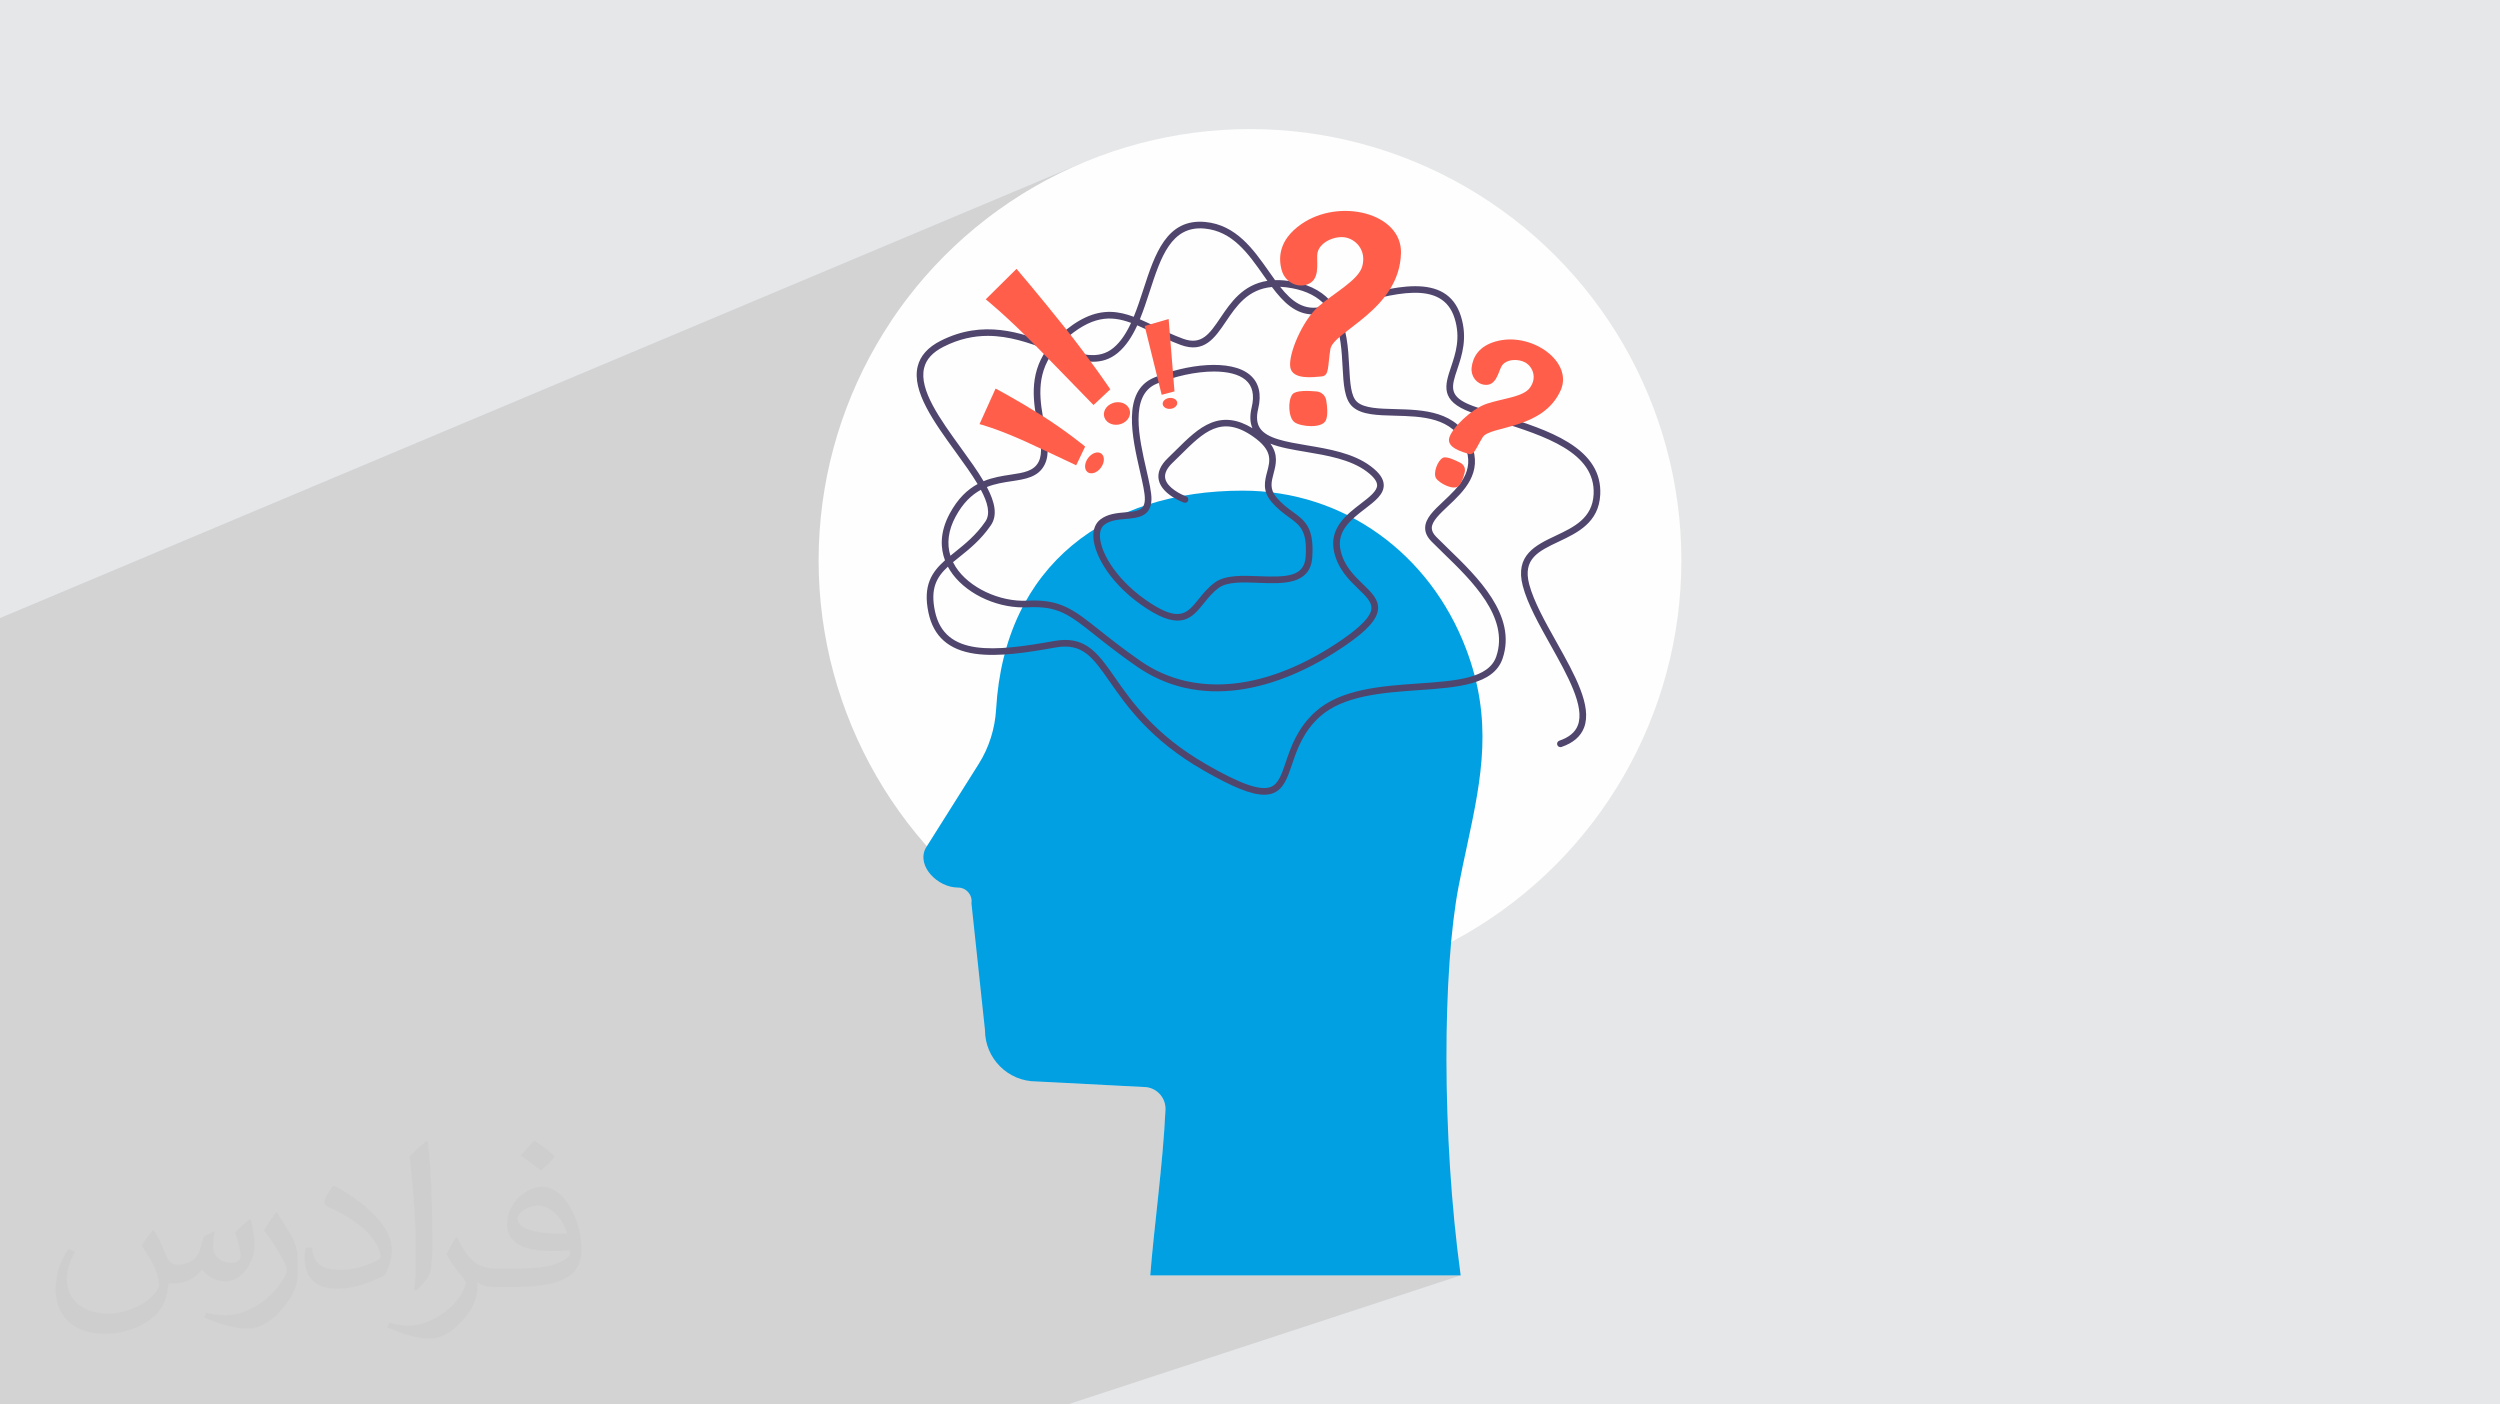 <?xml version="1.0" encoding="UTF-8"?>
<!DOCTYPE svg PUBLIC "-//W3C//DTD SVG 1.1//EN" "http://www.w3.org/Graphics/SVG/1.1/DTD/svg11.dtd">
<!-- Creator: CorelDRAW 2020 (64-Bit) -->
<svg xmlns="http://www.w3.org/2000/svg" xml:space="preserve" width="94.192mm" height="52.917mm" version="1.1" style="shape-rendering:geometricPrecision; text-rendering:geometricPrecision; image-rendering:optimizeQuality; fill-rule:evenodd; clip-rule:evenodd"
viewBox="0 0 9404.92 5283.66"
 xmlns:xlink="http://www.w3.org/1999/xlink"
 xmlns:xodm="http://www.corel.com/coreldraw/odm/2003">
 <defs>
  <style type="text/css">
   <![CDATA[
    .fil3 {fill:#FEFEFE}
    .fil0 {fill:#E6E7E8}
    .fil4 {fill:#00A0E3;fill-rule:nonzero}
    .fil5 {fill:#50456D;fill-rule:nonzero}
    .fil6 {fill:#FF5F4A;fill-rule:nonzero}
    .fil2 {fill:#373435;fill-opacity:0.031}
    .fil1 {fill:#2B2A29;fill-opacity:0.102}
   ]]>
  </style>
 </defs>
 <g id="Layer_x0020_1">
  <polygon class="fil0" points="-0,0 9404.92,0 9404.92,5283.66 -0,5283.66 "/>
  <polygon class="fil1" points="-0,3311.73 -0,3310.07 -0,3304.41 -0,3298.91 -0,3290.09 -0,3289.38 -0,3286.8 -0,3281.55 -0,3281.2 -0,3259.22 -0,3257.31 -0,3243.05 -0,3237.16 -0,3233.94 -0,3198.02 -0,3192.13 -0,3192.11 -0,3185.98 -0,3178.49 -0,3178.08 -0,3167.49 -0,3165.31 -0,3160.97 -0,3158.04 -0,3156.88 -0,3141.98 -0,3140.38 -0,3124.7 -0,3099.94 -0,3082.07 -0,3074.21 -0,3074.05 -0,3060.27 -0,3038.82 -0,3031.94 -0,3031.92 -0,3030.89 -0,3014.06 -0,3012.37 -0,3001.16 -0,2993.28 -0,2992.93 -0,2987.53 -0,2983.64 -0,2976.78 -0,2973.43 -0,2964.19 -0,2961.59 -0,2946.92 -0,2939.28 -0,2937.8 -0,2929.71 -0,2925.38 -0,2913.2 -0,2907.38 -0,2904.35 -0,2888.59 -0,2880.49 -0,2864.52 -0,2863.76 -0,2840.8 -0,2810.07 -0,2763.57 -0,2762.3 -0,2737.25 -0,2708.93 -0,2704.65 -0,2684 -0,2658.92 -0,2597.19 -0,2325.08 4070.78,613.14 3998.89,645.64 3928.91,681.48 3860.95,720.56 3795.11,762.78 3731.49,808.02 3670.18,856.19 3611.29,907.2 3554.94,960.94 3501.2,1017.29 3450.2,1076.18 3402.02,1137.49 3356.78,1201.11 3353.19,1206.69 3824.11,1011.42 3708.34,1126.1 3709.17,1126.75 3711.66,1128.76 3715.77,1132.14 3721.49,1136.89 3728.77,1143.06 3730.09,1144.19 4462.17,841.99 4484.01,836.52 4507.92,834.11 4534.07,834.98 4555.26,837.96 4575.32,842.71 4594.3,849.11 4612.29,857.02 4629.32,866.29 4645.48,876.8 4660.82,888.41 4675.41,900.98 4689.31,914.38 4693.72,919.06 4952.02,813.31 4967.3,807.92 4982.83,803.4 4998.51,799.75 5014.33,796.93 5030.19,794.96 5046.05,793.81 5061.84,793.46 5077.5,793.91 5092.98,795.15 5108.21,797.16 5123.12,799.94 5137.67,803.45 5151.79,807.71 5165.41,812.69 5178.48,818.39 5190.94,824.78 5202.72,831.86 5213.78,839.62 5224.02,848.04 5233.42,857.1 5241.9,866.81 5249.4,877.14 5255.86,888.1 5261.23,899.64 5265.44,911.78 5268.41,924.49 5270.12,937.78 5270.48,951.61 5269.3,971.33 5266.79,990.28 5263,1008.49 5258.06,1025.99 5252.03,1042.78 5245.01,1058.9 5237.08,1074.36 5229.97,1086.44 5243.9,1083.97 5260.41,1081.46 5276.66,1079.43 5292.64,1077.92 5308.3,1076.97 5323.63,1076.63 5338.58,1076.95 5353.12,1077.97 5367.21,1079.72 5380.85,1082.25 5393.97,1085.62 5406.56,1089.85 5418.59,1094.99 5430.01,1101.09 5440.8,1108.19 5450.92,1116.34 5460.34,1125.57 5469.04,1135.93 5476.98,1147.46 5484.12,1160.2 5490.43,1174.21 5495.88,1189.53 5500.16,1204.71 5503.4,1219.48 5505.67,1233.88 5507.07,1247.89 5507.65,1261.53 5507.5,1274.81 5506.69,1287.72 5505.31,1300.28 5503.41,1312.49 5501.08,1324.36 5498.82,1334.08 5611.94,1289.39 5638.28,1281.66 5662.97,1277.86 5687.77,1277.1 5712.36,1279.17 5736.45,1283.88 5759.7,1291 5781.82,1300.32 5802.49,1311.63 5821.38,1324.72 5838.2,1339.38 5852.62,1355.39 5864.33,1372.55 5873.03,1390.63 5878.39,1409.45 5880.11,1428.77 5877.87,1448.38 5871.35,1468.08 5857.38,1494.22 5840.74,1516.79 5821.88,1536.13 5801.24,1552.57 5779.28,1566.44 5756.44,1578.07 5733.15,1587.8 5729.75,1589.11 5746.28,1594.83 5762.81,1600.73 5779.16,1606.8 5795.32,1613.06 5811.22,1619.53 5826.86,1626.23 5842.2,1633.19 5857.17,1640.42 5871.78,1647.94 5885.97,1655.77 5899.72,1663.94 5915.11,1673.93 5929.44,1684.19 5942.71,1694.74 5954.91,1705.59 5966.07,1716.74 5976.17,1728.19 5985.23,1739.96 5993.24,1752.03 6000.2,1764.43 6006.13,1777.16 6011.01,1790.22 6014.87,1803.61 6017.7,1817.35 6019.51,1831.44 6020.29,1845.88 6020.05,1860.67 6018.2,1879.65 6014.72,1897.15 6009.72,1913.25 6003.34,1928.05 5995.7,1941.64 5986.92,1954.11 5977.11,1965.56 5966.42,1976.07 5954.95,1985.74 5942.84,1994.67 5930.21,2002.93 5917.19,2010.63 5903.89,2017.86 5890.44,2024.7 5876.96,2031.25 5863.58,2037.62 5849.54,2044.29 5835.99,2050.9 5823,2057.54 5810.7,2064.33 5799.18,2071.4 5788.54,2078.83 5778.87,2086.76 5770.28,2095.27 5762.9,2104.48 5756.77,2114.52 5752.05,2125.47 5748.82,2137.45 5747.17,2150.59 5747.21,2164.97 5749.05,2180.73 5752.77,2197.95 5756.23,2210.12 5760.26,2222.59 5764.83,2235.32 5769.9,2248.3 5775.45,2261.49 5781.4,2274.89 5787.74,2288.46 5794.41,2302.16 5801.37,2316.01 5808.59,2329.96 5816.01,2343.99 5823.62,2358.08 5831.36,2372.2 5839.18,2386.33 5847.06,2400.45 5854.94,2414.52 5861.45,2426.15 5867.92,2437.73 5874.33,2449.26 5880.67,2460.73 5886.92,2472.15 5893.06,2483.49 5899.07,2494.76 5904.95,2505.96 5910.66,2517.07 5916.2,2528.09 5921.55,2539.03 5926.69,2549.85 5931.59,2560.58 5936.26,2571.2 5940.67,2581.7 5944.79,2592.08 5948.62,2602.34 5952.14,2612.46 5955.32,2622.45 5958.17,2632.29 5960.65,2642 5962.74,2651.55 5964.45,2660.93 5965.74,2670.17 5966.59,2679.22 5967,2688.11 5966.94,2696.82 5966.4,2705.34 5965.35,2713.67 5963.79,2721.81 5961.7,2729.75 5959.06,2737.49 5953.54,2749.55 5946.55,2760.77 5938.08,2771.14 5928.18,2780.66 5916.81,2789.32 5904.02,2797.1 5889.81,2803.99 5874.18,2810.01 3910.44,3524.81 3928.91,3535.44 3998.89,3571.27 4070.78,3603.77 4144.48,3632.83 4219.87,3658.34 4296.88,3680.21 4375.4,3698.33 4455.31,3712.6 4536.53,3722.92 4618.95,3729.19 4702.46,3731.3 4785.97,3729.19 4868.39,3722.92 4949.61,3712.6 5029.53,3698.33 5108.04,3680.21 5185.05,3658.34 5260.45,3632.83 4008.52,4074 4302.7,4089.3 4319.75,4091.08 4335.54,4096.16 4349.72,4104.18 4361.96,4114.76 4371.89,4127.53 4379.18,4142.14 4383.48,4158.18 4384.45,4175.32 4383.49,4194.74 4382.4,4214.32 4381.17,4234.05 4379.82,4253.92 4378.37,4273.9 4376.81,4293.99 4375.17,4314.16 4373.43,4334.39 4371.61,4354.68 4369.73,4375 4367.79,4395.35 4365.79,4415.68 4363.74,4436.01 4361.67,4456.31 4359.56,4476.57 4357.43,4496.76 4355.29,4516.87 4353.15,4536.89 4351,4556.8 4348.88,4576.58 4346.77,4596.21 4344.69,4615.69 4342.65,4634.99 4340.65,4654.09 4338.7,4673 4336.81,4691.67 4335.01,4710.09 4333.27,4728.26 4331.61,4746.16 4330.05,4763.77 4328.61,4781.07 4327.26,4798.05 5494.99,4798.05 4016.03,5283.66 2881.58,5283.66 1197.66,5283.66 890.72,5283.66 575.87,5283.66 458.44,5283.66 -0,5283.66 -0,5203.55 -0,4948.22 -0,4911.32 -0,4747.83 -0,4744.23 -0,4723.72 -0,4673.45 -0,4672.26 -0,4625.12 -0,4601.61 -0,4590.83 -0,4579.8 -0,4565.82 -0,4558.27 -0,4546.65 -0,4528.43 -0,4504.36 -0,4492.61 -0,4369.43 -0,4364.36 -0,4345.19 -0,4336.57 -0,4268 -0,4259.07 -0,4256.17 -0,4154.92 -0,4152.63 -0,4149.21 -0,4141 -0,4124.89 -0,4100.19 -0,4086.65 -0,4051.08 -0,4050.43 -0,4040.24 -0,4027 -0,4015.79 -0,4009.71 -0,4009.3 -0,3998.27 -0,3995.06 -0,3989.42 -0,3976.34 -0,3973.99 -0,3964.34 -0,3952.06 -0,3949.63 -0,3945.63 -0,3944.32 -0,3941.09 -0,3939.83 -0,3939.7 -0,3905.5 -0,3899.43 -0,3869.6 -0,3853.25 -0,3843.97 -0,3829.05 -0,3819.19 -0,3814.74 -0,3814.72 -0,3811.77 -0,3804.96 -0,3764.96 -0,3762.47 -0,3761.2 -0,3756.12 -0,3743.48 -0,3717.4 -0,3704.62 -0,3704.57 -0,3694.39 -0,3676.31 -0,3658.46 -0,3642.77 -0,3642.14 -0,3640.71 -0,3636.56 -0,3626.36 -0,3619.31 -0,3607.45 -0,3606.48 -0,3603.51 -0,3602.05 -0,3601.69 -0,3600.2 -0,3594.13 -0,3591.98 -0,3589.82 -0,3583.48 -0,3578.95 -0,3555.12 -0,3552.35 -0,3549.58 -0,3549.44 -0,3547.12 -0,3538.12 -0,3530.06 -0,3529.53 -0,3526.77 -0,3520.53 -0,3508.92 -0,3506.53 -0,3503.4 -0,3485.51 -0,3485.35 -0,3480.12 -0,3475.41 -0,3474.34 -0,3468.95 -0,3453.08 -0,3436.98 -0,3425.09 -0,3417.5 -0,3413.32 -0,3411.55 -0,3404.94 -0,3400.97 -0,3396.08 -0,3393.83 -0,3376.25 -0,3374.69 -0,3362.47 -0,3356.87 -0,3345.32 -0,3340.09 -0,3316.62 -0,3315.7 -0,3315.32 -0,3314.27 "/>
  <path class="fil2" d="M578.49 4627.69c17.95,27.21 29.6,53.36 40.96,82.43 8.45,16.91 12.93,48.09 52.57,48.09 11.61,0 28.28,-3.42 43.06,-11.61 16.63,-8.73 29.32,-21.94 35.94,-42l15.85 -53.36 38.57 -19.02 2.64 2.64c-5.27,20.09 -6.59,39.36 -6.59,54.43 0,44.63 38.57,61.56 69.22,61.56 17.95,0 34.09,-8.73 34.09,-25.11 0,-21.13 -8.98,-57.06 -20.62,-89.29 17.95,-17.95 35.94,-35.94 56.53,-50.47l3.17 1.6c8.98,38.04 14,75.56 14,100.66 0,24.57 -10.83,51.79 -19.81,69.49 -18.49,34.87 -51.25,62.62 -90.87,62.62 -30.1,0 -63.65,-15.07 -86.66,-43.06l-1.32 0c-21.66,26.96 -55.22,51.25 -108.86,51.25l-16.63 0c-2.64,35.41 -10.29,60.49 -21.94,82.95 -31.95,62.34 -126.81,106.47 -216.1,106.47 -124.17,0 -186.51,-71.59 -186.51,-166.96 0,-58.91 19.27,-113.6 48.88,-152.42l24.29 10.04c-18.49,35.41 -30.91,68.68 -30.91,101.45 0,89.29 72.66,131.83 156.4,131.83 77.68,0 173.83,-49.41 191.28,-106.72 -6.59,-62.62 -30.1,-91.93 -66.04,-148.99 10.83,-19.02 24.83,-38.04 42.28,-58.38l3.17 0 0 0 0 0 -0.02 -0.09zm1432.13 -336.04c26.15,16.39 51.79,35.66 76.87,57.85 -14,19.81 -31.45,37.79 -53.11,53.64 -25.11,-20.34 -50.19,-37.79 -75.84,-56.27 17.42,-19.55 34.62,-38.29 52.04,-55.22l0 0 0 0 0 0 0 0 0 0 0.03 0zm13.47 244.11c-42.28,0 -76.87,27.75 -76.87,48.34 0,44.13 84.53,57.85 185.72,57.31 -12.68,-51.79 -57.06,-105.68 -108.86,-105.68l0.01 0.03zm-94.86 236.19c54.96,0 103.04,-1.6 139.74,-10.83 40.96,-10.29 75.56,-30.91 75.56,-45.17 0,-3.7 0,-8.19 -1.32,-11.89 -22.98,2.11 -49.41,2.11 -72.38,2.11 -74.49,0 -131.55,-16.91 -154.02,-58.66 -5.55,-11.61 -9.51,-24.57 -9.51,-39.36 0,-40.43 17.42,-79.79 48.09,-107 25.61,-22.45 53.89,-36.44 82.67,-36.44 52.04,0 93.51,41.75 122.57,107.54 15.85,35.94 26.68,77.4 26.68,129.72 0,34.87 -9.51,64.19 -31.17,85.85 -40.43,39.11 -114.92,53.89 -229.04,53.89l-51.79 0 0 0 -13.47 0c-28.28,0 -48.62,-5.02 -64.72,-17.42l-2.64 0c0.79,6.59 1.32,12.93 1.32,19.02 0,25.61 -8.45,58.38 -25.61,84.53 -50.72,75.3 -105.68,108.04 -153.24,108.04 -48.09,0 -107,-18.49 -160.11,-42.54l9.51 -18.49c17.17,7.13 40.96,11.89 73.7,11.89 85.85,0 198.66,-82.43 212.66,-163 -3.17,-6.59 -8.98,-15.32 -17.17,-24.57 -25.11,-29.85 -40.96,-54.68 -55.75,-80.83 12.68,-25.11 24.29,-45.17 35.13,-63.4l4.49 -0.53c36.72,74.77 69.99,117.55 144.23,117.55l11.61 0 0 0 53.89 0 0 0 0 0 0 0 0 0 0 0 0.09 0.01zm-371.98 79c6.34,-34.34 6.87,-72.91 6.87,-108.86l0 -53.36c0,-99.6 -12.68,-244.36 -22.98,-338.68 17.95,-19.27 43.06,-42 62.87,-57.31l5.81 1.6c13.47,118.62 16.63,256 16.63,383.06 0,33.3 -1.32,65.79 -4.49,89.55 -1.85,30.1 -19.27,52.83 -56.53,87.7l-8.19 -3.7zm-382.8 -157.19c1.85,46.77 24.83,83.49 105.15,83.49 49.93,0 92.19,-12.93 138.96,-35.13 8.45,-3.7 12.93,-8.73 12.93,-12.93 0,-29.32 -22.45,-68.15 -60.23,-103.55 -36.72,-33.3 -85.34,-62.62 -130.76,-82.18 -15.6,-6.59 -20.62,-13.47 -20.62,-20.09 0,-13.47 17.95,-41.75 32.77,-62.09l5.02 -0.53c52.04,27.21 110.17,67.64 153.24,112.53 39.11,41.47 63.4,83.49 63.4,129.19 0,33.81 -10.29,65.51 -26.96,95.11 -57.06,28.79 -117.83,50.72 -178.06,50.72 -73.17,0 -123.1,-34.34 -123.1,-114.92 0,-8.73 0,-22.19 3.17,-39.64l25.11 0 0 0 0 0 0 0 0 0 0 0 -0.02 0zm-132.37 -132.9l45.45 73.45c16.63,27.21 32.23,56.81 32.23,103.55l0 59.7c0,48.34 -30.91,100.13 -80.83,151.38 -39.11,34.62 -73.7,49.41 -105.68,49.41 -47.55,0 -101.98,-14.79 -164.85,-41.75l7.13 -18.49c19.81,5.27 42.79,9.77 71.06,9.77 90.36,-0.53 182.8,-66.57 225.08,-147.15 5.02,-9.26 6.87,-17.95 6.87,-24.04 0,-9.26 -5.02,-19.55 -8.98,-28.79 -22.98,-43.31 -48.62,-82.95 -76.87,-119.68 14.79,-23.25 29.6,-45.7 45.7,-67.9l3.7 0.53 0 0 0 0 0 0 0 0 0 0 -0.02 0.01z"/>
  <g id="_1697223128944">
   <circle class="fil3" cx="4702.46" cy="2108.46" r="1622.84"/>
   <g>
    <path class="fil4" d="M3603.92 3338.98c31.35,0 55.35,27.91 50.64,58.91l50.94 477.24c0,106.68 86.48,193.16 193.17,193.16l404.02 21.01c46.85,0 83.92,39.22 81.76,86.02 -9.53,206.19 -43.46,443.42 -57.19,622.73l1167.73 0c-72.49,-527.9 -67.7,-1152.07 -7.71,-1463.79 10.03,-52.17 21.11,-103.56 32.06,-154.46 55.6,-258.3 97.54,-472.09 -4.34,-739.55 -135.65,-356.09 -457.04,-594.48 -840.16,-594.48 -506.46,0 -895.47,275.45 -927.46,821.88 -4.28,73.12 -26.35,144.13 -65.39,206.12l-199.73 317.1c-34.94,67.56 45.6,148.13 121.66,148.13z"/>
    <g>
     <path class="fil5" d="M4815.78 1078.92c44.3,55.77 91.08,92.81 162.19,73.77 3.22,-0.86 6.44,-1.73 9.69,-2.62 -29.78,-33.68 -71.58,-55.36 -126.45,-65.77 -16.23,-3.09 -31.34,-4.82 -45.43,-5.38zm-527.6 122.12c18.77,8.08 37.92,17.36 57.99,27.1 32.65,15.83 66.41,32.19 104.36,46.13 70.05,25.72 99.79,-18.28 140.96,-79.17 38.38,-56.79 83.98,-124.25 176.4,-138.63 -5.21,-7.3 -10.41,-14.71 -15.65,-22.14 -56.93,-80.95 -115.8,-164.64 -220.52,-174.51 -125.8,-11.81 -164.94,108.57 -206.44,236.03 -11.56,35.51 -23.27,71.49 -37.11,105.18zm-308.84 102.36c85.06,31.32 153.44,51.67 209.58,5.08 27.6,-22.92 48.59,-55.98 66.1,-93.82 -77.35,-28.55 -149.34,-27.5 -253.15,66.32 -8.2,7.42 -15.7,14.89 -22.54,22.42zm-263.04 -39.89c-52.52,0 -107.87,11.1 -166.43,40.75 -41.41,20.96 -65.43,47.18 -73.42,80.17 -19.85,81.91 60.75,193.24 138.7,300.9 31.21,43.1 61.76,85.3 85.06,124.88 35.13,-14.57 70.46,-19.88 102.39,-24.68 48.64,-7.31 87.05,-13.08 104.86,-48.72 16.1,-32.19 7.23,-79.23 -3.04,-133.71 -16.28,-86.31 -35.92,-190.51 33.72,-288.38 -68.18,-25.34 -141.73,-51.21 -221.85,-51.21zm-26.25 579.17c-34.45,18.62 -67.39,49.09 -95.59,101.72 -27.09,50.55 -33.43,100.33 -19.05,146.21 5.72,-4.68 11.56,-9.36 17.47,-14.09 36.92,-29.55 78.77,-63.04 114.02,-114.47 19.95,-29.12 9.13,-70.83 -16.85,-119.37zm877.15 -445.06c-68.24,0 -149.1,18.03 -216.26,46.07 -102.55,42.83 -65.37,205.23 -38.22,323.81 10.55,46.09 19.67,85.9 19,111.82 -1.67,64.8 -51.96,69.09 -96.33,72.87 -29.12,2.49 -59.21,5.05 -80.89,21.91 -11.84,9.21 -17.37,24.44 -16.46,45.3 2.86,64.96 69.5,171.84 191.34,250.43 109.84,70.85 137.62,36.39 179.67,-15.77 16.67,-20.68 35.58,-44.12 61.65,-63.05 39.19,-28.44 103.26,-25.84 165.23,-23.33 105.92,4.28 170.59,1.53 175.78,-72.71 6.9,-98.5 -20.85,-118.68 -62.83,-149.21 -20.18,-14.68 -43.05,-31.31 -66.18,-58.7 -34.63,-41.02 -24.59,-78.8 -15.74,-112.14 11.49,-43.24 21.42,-80.6 -53.2,-132.83 -118.66,-83.06 -186.03,-16.33 -271.31,68.18 -10.1,10 -20.55,20.36 -31.14,30.46 -22.23,21.22 -31.52,41.29 -27.62,59.67 7.3,34.39 59.15,59.92 78.52,66.86 6.48,2.33 9.86,9.47 7.54,15.96 -2.33,6.49 -9.48,9.86 -15.97,7.54 -3.37,-1.21 -82.86,-30.25 -94.52,-85.18 -5.81,-27.41 5.9,-55.31 34.82,-82.89 10.42,-9.94 20.78,-20.22 30.79,-30.14 43.08,-42.68 83.77,-82.99 131.55,-102.06 49.55,-19.77 100.47,-13.13 155.18,20.35 -9.35,-21.54 -10.25,-47.28 -2.82,-78.16 11.1,-46.15 3.44,-80.88 -22.78,-103.22 -26.1,-22.25 -69.11,-31.81 -118.81,-31.81zm-559.84 1009.71c88.43,0 131.25,61.44 187.82,142.58 63.07,90.47 149.45,214.38 343.95,326.25 127.37,73.26 201.64,99.33 240.82,84.53 29.21,-11.03 41.48,-47.34 57.03,-93.29 19.32,-57.11 43.36,-128.19 110.9,-189.35 95.4,-86.4 250.7,-97.23 387.71,-106.79 142.24,-9.92 265.09,-18.49 293.46,-101.98 50.04,-147.22 -93.81,-286.42 -198.84,-388.05 -16.2,-15.67 -31.49,-30.47 -44.93,-44.21 -16.47,-16.84 -24.29,-33.85 -23.91,-51.97 0.74,-35.26 32.32,-64.96 68.89,-99.34 56.31,-52.97 120.15,-113 81.43,-206.29 -45.66,-109.99 -161.56,-112.95 -263.81,-115.57 -67.23,-1.72 -125.3,-3.21 -159.07,-33.21 -31.45,-27.96 -34.53,-84.77 -38.08,-150.56 -3.2,-59.02 -6.81,-125.92 -31.82,-181.2 -4.41,-9.75 -9.39,-18.87 -14.95,-27.41 -6.56,1.82 -13.07,3.6 -19.5,5.32 -15.61,4.17 -30.19,6.12 -43.9,6.12 -66.76,0.01 -112.68,-46.02 -155.68,-103.24 -90.96,8.48 -133.9,72.01 -172.69,129.39 -42.08,62.26 -81.84,121.07 -170.22,88.63 -39.13,-14.37 -73.46,-31.01 -106.65,-47.11 -19.82,-9.62 -38.68,-18.76 -57.05,-26.64 -18.96,41.26 -42.08,77.74 -73.38,103.72 -28.98,24.05 -60.13,33.26 -93.43,33.26 -45.59,0 -95.23,-17.23 -148.96,-37.17 -68.18,90.83 -49.89,187.78 -33.51,274.71 11.1,58.9 20.7,109.78 0.84,149.49 -23.61,47.22 -72.12,54.52 -123.48,62.24 -30.32,4.56 -62.39,9.38 -93.8,21.97 29.54,55.92 41.24,105.65 14.98,143.98 -37.34,54.49 -80.73,89.2 -119.01,119.85 -8.08,6.46 -15.89,12.72 -23.32,18.9 2.93,5.93 6.21,11.78 9.87,17.55 49.42,77.92 165.32,132.67 269.48,127.27 124.06,-6.36 173.53,32.91 272.04,111.19 39.44,31.35 88.54,70.35 154.27,115.96 203.09,140.9 479.44,111.51 758.2,-80.61 71.71,-49.43 107.74,-87.52 110.11,-116.45 2.05,-24.84 -20.29,-46.41 -48.58,-73.72 -34.15,-32.96 -76.64,-73.99 -91.58,-139.03 -20.58,-89.64 46.63,-141.19 100.62,-182.59 31.42,-24.09 61.1,-46.85 60.99,-69.08 -0.08,-14.79 -13.29,-32.15 -39.26,-51.63 -60.81,-45.61 -149.72,-60.53 -228.17,-73.7 -50.81,-8.53 -97.57,-16.38 -134.08,-31.08 30.73,41.89 20.94,78.75 12.02,112.33 -8.35,31.41 -15.56,58.55 10.68,89.62 21.18,25.08 42.76,40.78 61.8,54.62 45.2,32.88 80.91,58.84 73.05,171.15 -7.26,103.77 -110.55,99.59 -201.69,95.9 -57.71,-2.35 -117.38,-4.75 -149.56,18.6 -23.38,16.96 -40.4,38.08 -56.86,58.51 -43.16,53.53 -83.92,104.09 -212.64,21.08 -134.96,-87.05 -199.7,-201.15 -202.75,-270.31 -1.27,-29 7.75,-51.85 26.08,-66.11 27.51,-21.39 62.87,-24.4 94.08,-27.06 48.91,-4.17 72.47,-7.98 73.51,-48.65 0.59,-22.78 -8.21,-61.17 -18.38,-105.61 -29.13,-127.24 -69.02,-301.49 52.94,-352.42 121.32,-50.65 289.03,-71.46 360.87,-10.22 33.97,28.95 44.34,72.03 30.85,128.07 -7.36,30.55 -5.15,54.14 6.74,72.12 26.06,39.43 99.61,51.77 177.48,64.84 81.26,13.64 173.35,29.1 239.02,78.34 33.46,25.1 49.12,47.81 49.24,71.46 0.19,34.63 -32.68,59.83 -70.74,89.03 -50.84,38.99 -108.48,83.18 -91.49,157.19 13.28,57.83 51.16,94.4 84.59,126.67 31.73,30.62 59.14,57.08 56.13,93.72 -3.13,37.89 -40.39,79.52 -120.84,134.97 -134.11,92.43 -272.84,150.53 -401.17,168.05 -143.79,19.61 -273.47,-9.83 -385.42,-87.5 -66.4,-46.06 -115.84,-85.35 -155.56,-116.92 -99.43,-79 -140.59,-111.72 -255.22,-105.8 -5.3,0.27 -10.63,0.4 -15.97,0.4 -109.64,0.01 -223.67,-56.9 -275.88,-139.23 -2.8,-4.4 -5.54,-9.08 -8.17,-14.02 -42.47,39.37 -66.71,82.02 -48.56,167.82 36.27,171.42 224.86,151.98 449.12,111.62 14.73,-2.65 28.35,-3.91 41.02,-3.91zm748.04 582.34c-48.45,0.01 -118.94,-28.73 -228.71,-91.87 -199.34,-114.66 -287.56,-241.2 -351.99,-333.61 -63.76,-91.46 -102.25,-146.66 -203.93,-128.38 -104.92,18.88 -214.7,36.25 -302.61,23.61 -98.99,-14.23 -156.34,-64.81 -175.35,-154.64 -21.61,-102.2 12.45,-152.58 62.17,-196.84 -16.67,-44.29 -20.81,-103.84 17.49,-175.33 30.89,-57.66 67.5,-91.19 105.25,-111.69 -22.55,-37.77 -52.32,-78.9 -82.76,-120.96 -81.28,-112.25 -165.32,-228.33 -142.75,-321.42 9.69,-39.95 38.76,-72.44 86.41,-96.55 160.8,-81.4 301.88,-30.31 415.67,12.09 9.1,-10.64 19.34,-21.19 30.88,-31.61 69.01,-62.38 130.43,-90.7 193.49,-89.23 29.74,0.71 57.88,7.78 86.39,18.45 13.55,-32.95 25.12,-68.5 36.53,-103.55 42.71,-131.2 86.85,-266.91 232.51,-253.15 116.17,10.93 181.21,103.4 238.6,184.98 8.14,11.57 16.13,22.94 24.09,33.86 20.82,-0.68 43.72,1.14 69.11,5.96 71.26,13.53 117.6,43.98 148.03,82.98 13.87,-3.92 27.83,-7.96 41.54,-11.91 181.4,-52.38 386.98,-111.75 440.45,58.68 25.72,81.98 3.93,146.97 -13.57,199.2 -22.53,67.2 -34.94,104.21 59.43,138.69 31.91,11.66 66.79,22.7 103.72,34.38 89.57,28.33 182.2,57.63 254.26,102.15 84.95,52.49 124.31,116.84 120.33,196.73 -5.26,105.36 -85.59,143.39 -156.46,176.94 -75.94,35.96 -135.91,64.34 -110.81,160.34 16.77,64.1 60.19,141.62 102.17,216.57 69.58,124.24 135.32,241.58 104.12,322.96 -12.75,33.28 -41.32,57.68 -84.88,72.52 -6.52,2.22 -13.62,-1.27 -15.84,-7.8 -2.23,-6.52 1.26,-13.61 7.79,-15.84 36.73,-12.5 59.51,-31.42 69.62,-57.82 27,-70.44 -38.88,-188.08 -102.59,-301.82 -42.76,-76.33 -86.96,-155.25 -104.53,-222.46 -30.34,-116 48.26,-153.22 124.27,-189.2 67.7,-32.05 137.7,-65.19 142.21,-155.62 7.91,-158.36 -186.05,-219.72 -357.18,-273.85 -37.19,-11.76 -72.33,-22.88 -104.76,-34.73 -117.18,-42.82 -97.42,-101.79 -74.53,-170.07 17.2,-51.34 36.71,-109.53 13.42,-183.78 -46.17,-147.17 -230.98,-93.8 -409.71,-42.18 -11.09,3.2 -22.36,6.45 -33.61,9.66 38.8,64.83 43.22,146.64 46.88,214.25 3.26,60.21 6.07,112.21 29.74,133.25 26.95,23.95 83.37,25.39 143.12,26.92 104.41,2.67 234.36,5.99 286.23,130.95 45.33,109.22 -28.26,178.43 -87.39,234.04 -31.11,29.27 -60.51,56.9 -61.02,81.68 -0.24,11.07 5.26,22.2 16.8,34 13.2,13.5 28.37,28.19 44.44,43.73 109.82,106.28 260.24,251.83 205.11,414.02 -33.71,99.19 -170.51,108.74 -315.35,118.84 -132.98,9.28 -283.7,19.79 -372.7,100.39 -62.73,56.8 -85.62,124.47 -104.01,178.85 -16.96,50.13 -31.61,93.43 -71.85,108.64 -9.86,3.72 -20.88,5.63 -33.37,5.63z"/>
     <path class="fil6" d="M4913.74 1071.38c-39.69,11.43 -80.16,-14.06 -91.66,-53.73 -13.36,-46.08 -12.24,-114.4 72.4,-173.84 143.64,-100.89 379.54,-42.67 376,107.8 -5.04,214.5 -254.97,294.72 -265.69,361.83 -10.71,67.11 -3.59,100.32 -33.29,102.77 -29.69,2.46 -110.04,14.11 -117.61,-35.14 -7.56,-49.25 45.56,-174.92 105.56,-227.55 60.01,-52.64 151.57,-99.25 165.54,-152.41 16.51,-62.84 -27.88,-103.72 -68.17,-108.56 -40.29,-4.82 -98.73,21.53 -101.52,66.19 -2.16,34.61 12.1,97.15 -41.57,112.62z"/>
     <path class="fil6" d="M4989.25 1506.14c-3.01,-18.06 -17.71,-31.8 -35.95,-33.52 -31.8,-3.01 -79.27,-4.59 -91.18,10.78 -18.33,23.67 -15.41,88.21 7.91,105.05 23.31,16.84 103.88,24.66 117.97,-7.61 8.19,-18.73 5.19,-50.96 1.25,-74.71z"/>
     <path class="fil6" d="M5584.95 1447.55c-31.3,-3.6 -52.31,-33.45 -48.75,-64.76 4.13,-36.38 25,-84.15 102.08,-101.13 130.79,-28.82 279.78,81.51 233.07,186.42 -66.6,149.54 -266.16,132.58 -293.43,176.68 -27.27,44.1 -32.02,69.58 -53.65,62.59 -21.63,-7 -81.63,-22.42 -72.48,-59.31 9.15,-36.89 83.48,-109.76 141.21,-129.19 57.71,-19.43 135.89,-25.34 161.35,-58.67 30.09,-39.39 10.86,-81.23 -16.09,-96.46 -26.95,-15.24 -75.86,-13.86 -90.93,16.76 -11.7,23.73 -20.04,71.97 -62.38,67.08z"/>
     <path class="fil6" d="M5510.34 1775.88c3.21,-13.61 -3.13,-27.6 -15.46,-34.18 -21.51,-11.45 -54.47,-26.53 -67.38,-19.2 -19.86,11.28 -36.76,57.57 -25.3,76.29 11.46,18.71 65.9,47.9 85.31,29.32 11.26,-10.78 18.63,-34.36 22.83,-52.23z"/>
     <path class="fil6" d="M4082.22 1680c0,0 -71.5,-59.26 -165.01,-118.13 -92.9,-58.49 -171.85,-100.14 -171.85,-100.14l-60.44 133.83c0,0 62.12,15.31 176.08,66.93 45.92,20.8 187.58,87.92 187.58,87.92l33.64 -70.4z"/>
     <path class="fil6" d="M4091.4 1776.16c13.26,10.13 35.63,2.77 49.96,-16.46 14.34,-19.22 15.22,-43 1.96,-53.13 -13.26,-10.13 -35.63,-2.77 -49.96,16.46 -14.34,19.22 -15.21,43 -1.96,53.13z"/>
     <path class="fil6" d="M4176.89 1464.53c0,0 -73.09,-108.89 -171.54,-232.73 -97.81,-123.02 -181.24,-220.39 -181.24,-220.39l-115.77 114.68c0,0 71.55,56.27 197.65,184.39 50.81,51.62 207.71,213.25 207.71,213.25l63.19 -59.2z"/>
     <path class="fil6" d="M4159.13 1579.09c13.42,19.58 43.47,24.9 67.14,11.89 23.65,-13.01 31.96,-39.43 18.54,-59 -13.42,-19.58 -43.47,-24.9 -67.13,-11.89 -23.66,13.01 -31.97,39.43 -18.55,59z"/>
     <polygon class="fil6" points="4418.34,1472.37 4396.38,1200.07 4306.24,1226.32 4370.2,1485.22 "/>
     <path class="fil6" d="M4373.99 1518.97c0.1,11.38 12.45,19.97 27.59,19.19 15.14,-0.79 27.33,-10.66 27.23,-22.05 -0.09,-11.38 -12.44,-19.97 -27.59,-19.18 -15.14,0.79 -27.33,10.65 -27.23,22.04z"/>
    </g>
   </g>
  </g>
 </g>
</svg>
